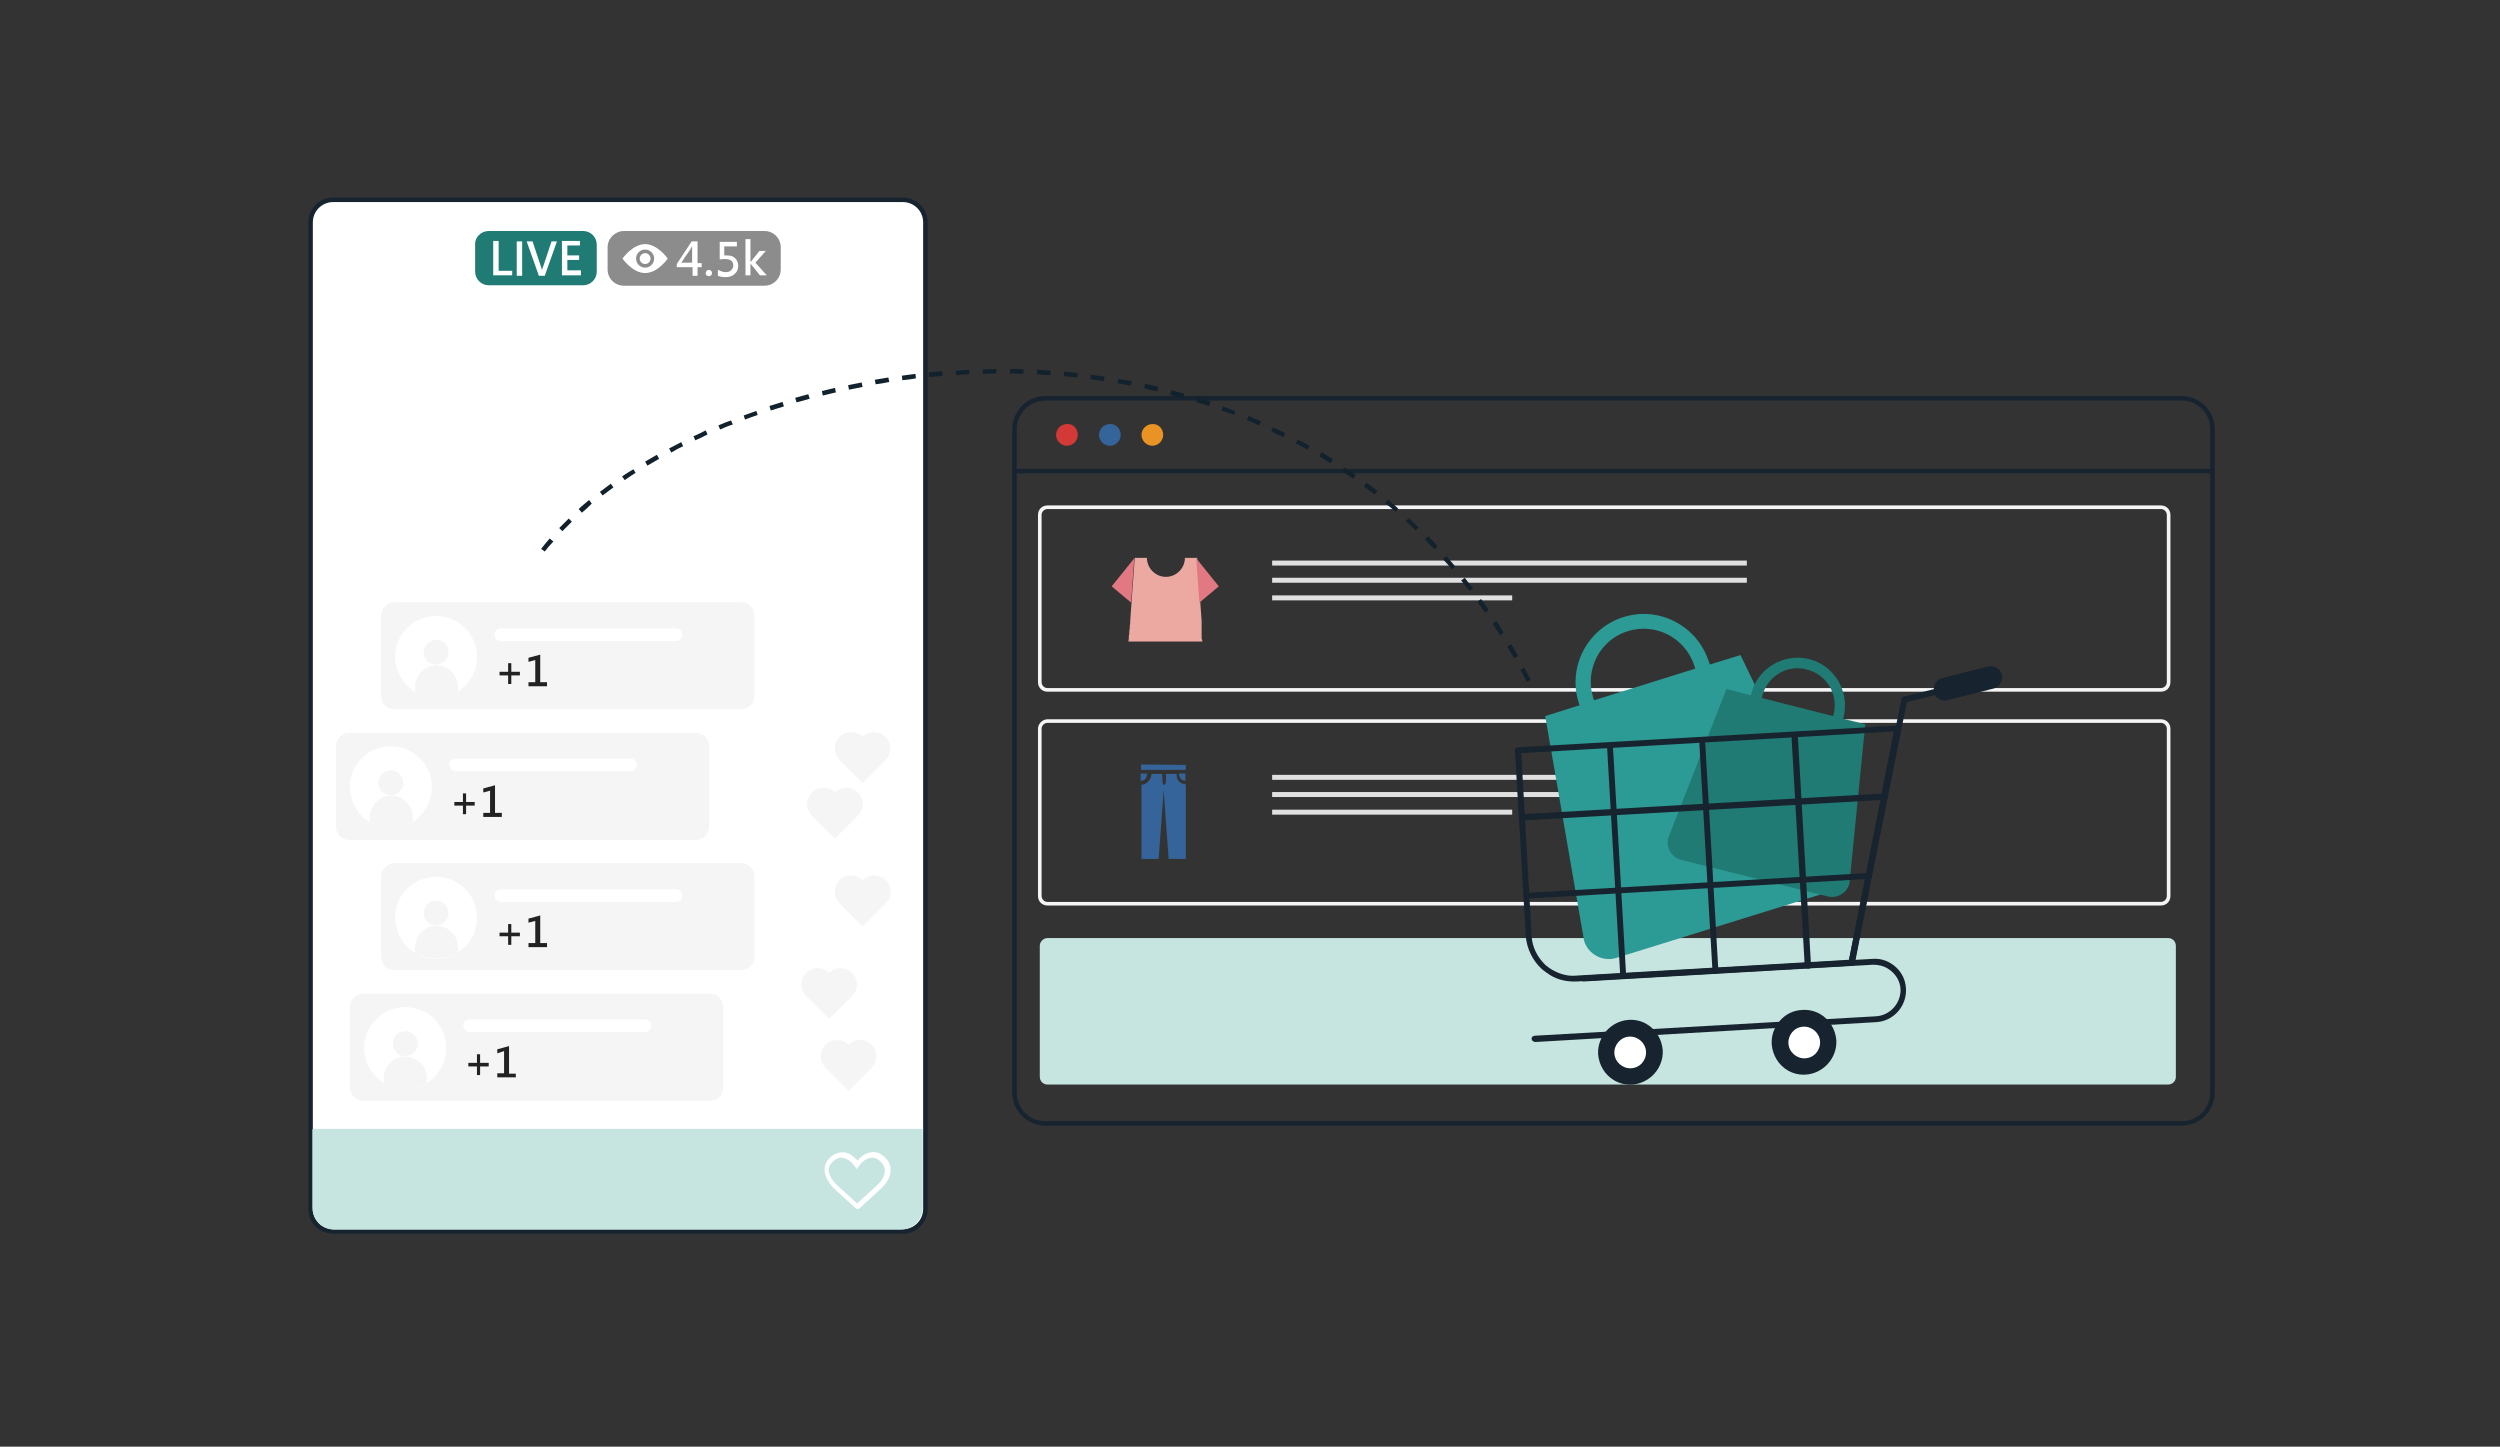 <?xml version="1.0" encoding="utf-8"?>
<!-- Generator: Adobe Illustrator 27.2.0, SVG Export Plug-In . SVG Version: 6.00 Build 0)  -->
<svg version="1.1" id="_圖層_1" xmlns="http://www.w3.org/2000/svg" xmlns:xlink="http://www.w3.org/1999/xlink" x="0px" y="0px"
	 viewBox="0 0 553 320" style="enable-background:new 0 0 553 320;" xml:space="preserve">
<rect x="0" y="0" width="553" height="320" fill="#333333" stroke="none"/>
<style type="text/css">
	.st0{fill:#17242F;}
	.st1{fill:#D33937;}
	.st2{fill:#34649A;}
	.st3{fill:#E89324;}
	.st4{fill:#F5F5F5;}
	.st5{fill:#E0E0E0;}
	.st6{fill:#EBA9A2;}
	.st7{fill:#E17882;}
	.st8{fill:#C6E5E1;}
	.st9{fill:#2C9A95;}
	.st10{fill:#1F7B74;}
	.st11{fill:#FFFFFF;}
	.st12{enable-background:new    ;}
	.st13{fill:#8C8C8C;}
	.st14{fill:#222222;}
	.st15{fill:#12222D;}
</style>
<g>
	<g>
		<path class="st0" d="M482.6,249H231.2c-4,0-7.3-3.3-7.3-7.3V94.8c0.1-4,3.4-7.2,7.3-7.2h251.4c4,0,7.3,3.3,7.3,7.3v146.8
			C489.9,245.7,486.6,249,482.6,249z M231.2,88.6c-3.4,0-6.2,2.8-6.3,6.2v146.9c0,3.5,2.8,6.3,6.3,6.3h251.4c3.5,0,6.3-2.8,6.3-6.3
			V94.9c0-3.5-2.8-6.3-6.3-6.3H231.2z"/>
	</g>
	<g>
		<rect x="224.6" y="103.7" class="st0" width="265.2" height="1"/>
	</g>
	<g id="Group_1257">
		<path id="Path_5969" class="st1" d="M238.4,96.2c0,1.3-1.1,2.4-2.4,2.4s-2.4-1.1-2.4-2.4s1.1-2.4,2.4-2.4l0,0
			C237.4,93.7,238.4,94.8,238.4,96.2z"/>
		<path id="Path_5970" class="st2" d="M247.9,96.2c0,1.3-1.1,2.4-2.4,2.4s-2.4-1.1-2.4-2.4s1.1-2.4,2.4-2.4l0,0
			C246.8,93.7,247.9,94.8,247.9,96.2z"/>
		<path id="Path_5971" class="st3" d="M257.3,96.2c0,1.3-1.1,2.4-2.4,2.4s-2.4-1.1-2.4-2.4s1.1-2.4,2.4-2.4l0,0
			C256.2,93.7,257.3,94.8,257.3,96.2z"/>
	</g>
	<g>
		<g>
			<path class="st4" d="M478,200.3H231.7c-1.2,0-2.1-0.9-2.1-2.1v-37c0-1.1,1-2.1,2.1-2.1H478c1.2,0,2.1,0.9,2.1,2.1v37
				C480.1,199.4,479.2,200.3,478,200.3z M231.7,159.9c-0.7,0-1.3,0.6-1.3,1.3v37c0,0.6,0.5,1.3,1.3,1.3H478c0.6,0,1.3-0.5,1.3-1.3
				v-37c0-0.6-0.5-1.3-1.3-1.3H231.7z"/>
		</g>
		<g id="Group_1156">
			<g id="Rectangle_712">
				<rect x="281.4" y="171.4" class="st5" width="105" height="1.1"/>
			</g>
			<g id="Rectangle_713">
				<rect x="281.4" y="175.2" class="st5" width="105" height="1.1"/>
			</g>
			<g id="Rectangle_714">
				<rect x="281.4" y="179.1" class="st5" width="53.1" height="1.1"/>
			</g>
		</g>
		<g id="Group_1159">
			<g id="Path_5875">
				<path class="st2" d="M262.3,169.2v1.1h-9.9v-1.2L262.3,169.2L262.3,169.2z"/>
			</g>
			<g id="Path_5876">
				<path class="st2" d="M260.8,171.1h1.4v1.6C260.8,172.7,260.8,171.1,260.8,171.1z"/>
			</g>
			<g id="Path_5877">
				<path class="st2" d="M262.3,173.5V190h-3.8l-1.1-15.2l-1.1,15.2h-3.8v-16.4c1.2-0.1,2.2-1.2,2.2-2.4h2.4c0,1.3,0,2.4,0.4,2.4
					l0,0c0.5,0,0.4-1.1,0.4-2.4h2.4C260.1,172.4,261,173.4,262.3,173.5L262.3,173.5z"/>
			</g>
			<g id="Path_5878">
				<path class="st2" d="M252.3,172.7v-1.6h1.4C253.8,171.1,253.8,172.7,252.3,172.7z"/>
			</g>
		</g>
	</g>
	<g>
		<g>
			<path class="st4" d="M478,153H231.7c-1.2,0-2.1-0.9-2.1-2.1v-37c0-1.2,0.9-2.1,2.1-2.1H478c1.2,0,2.1,0.9,2.1,2.1v37
				C480.1,152.1,479.2,153,478,153z M231.7,112.6c-0.6,0-1.3,0.5-1.3,1.3v37c0,0.6,0.5,1.3,1.3,1.3H478c0.6,0,1.3-0.5,1.3-1.3v-37
				c0-0.6-0.5-1.3-1.3-1.3H231.7z"/>
		</g>
		<g id="Group_1155">
			<path id="Path_5872" class="st6" d="M266,141.9h-16.4l0.1-0.7v-0.5l0.1-0.6v-0.5l0.1-0.6v-0.5l0.1-0.6v-0.5l1-14h2.7
				c0,2.3,1.9,4.2,4.2,4.2c2.3,0,4.2-1.9,4.2-4.2h2.7l1,14v0.5v0.6v0.5v0.6v0.5v0.6v0.5L266,141.9L266,141.9z"/>
			<path id="Path_5873" class="st7" d="M250.9,123.5l-5,6.2l4.3,3.6L250.9,123.5L250.9,123.5z"/>
			<path id="Path_5874" class="st7" d="M264.6,123.5l5,6.2l-4.3,3.6L264.6,123.5z"/>
		</g>
		<g id="Group_1156-2">
			<rect id="Rectangle_712-2" x="281.4" y="124" class="st5" width="105" height="1.1"/>
			<rect id="Rectangle_713-2" x="281.4" y="127.8" class="st5" width="105" height="1.1"/>
			<rect id="Rectangle_714-2" x="281.4" y="131.7" class="st5" width="53.1" height="1.1"/>
		</g>
	</g>
	<path class="st8" d="M231.7,207.5h247.9c1,0,1.7,0.8,1.7,1.7v29c0,1-0.8,1.7-1.7,1.7H231.7c-1,0-1.7-0.8-1.7-1.7v-29
		C230,208.3,230.8,207.5,231.7,207.5z"/>
</g>
<g>
	<path id="Path_5796" class="st9" d="M350.4,208.1c0.9,3,4.1,4.7,7.1,3.8l0,0l45.7-14.2c3-0.9,4.7-4.1,3.8-7.1l0,0l-22-45.7
		l-6.8,2.1c0-0.2-0.1-0.4-0.2-0.6c-2.5-7.9-10.9-12.4-18.9-9.9c-7.9,2.5-12.4,10.9-9.9,18.9c0.1,0.2,0.1,0.4,0.2,0.6l-7.6,2.4
		L350.4,208.1L350.4,208.1z M352.6,154.9c-0.1-0.2-0.1-0.4-0.2-0.6c-1.9-6.2,1.5-12.8,7.7-14.7s12.7,1.5,14.7,7.7
		c0.1,0.2,0.1,0.4,0.2,0.6L352.6,154.9L352.6,154.9z"/>
	<path id="Path_5797" class="st10" d="M369,185.4c-0.5,2.1,0.8,4.3,2.9,4.8l0,0l32.4,8.1c2.1,0.5,4.3-0.8,4.8-2.9l3.5-35.2l-4.9-1.2
		c0-0.1,0.1-0.3,0.1-0.4c1.4-5.6-2-11.4-7.6-12.8c-5.6-1.4-11.4,2-12.8,7.6c0,0.1-0.1,0.3-0.1,0.4l-5.4-1.4L369,185.4L369,185.4z
		 M389.7,154.4c0-0.1,0.1-0.3,0.1-0.4c1.1-4.4,5.5-7.1,9.9-5.9c4.4,1.1,7,5.6,5.9,9.9c0,0.1-0.1,0.3-0.1,0.4L389.7,154.4
		L389.7,154.4z"/>
	<g id="Group_1054">
		<path class="st0" d="M342.9,215.7c-0.6-0.4-1.2-0.8-1.8-1.3c-2.1-1.9-3.4-4.6-3.6-7.4l-2.4-41c0-0.2,0-0.4,0.2-0.5
			c0.1-0.1,0.3-0.2,0.5-0.2l83.9-4.8c0.1,0,0.3,0,0.4,0.1c0.1,0,0.1,0.1,0.2,0.1c0.1,0.2,0.2,0.4,0.1,0.6l-10.1,51.8
			c-0.1,0.3-0.3,0.5-0.6,0.5l-60.8,3.5C346.7,217.2,344.7,216.8,342.9,215.7L342.9,215.7z M336.5,166.6l2.3,40.4
			c0.1,2.5,1.3,4.8,3.1,6.5c0.5,0.4,1,0.8,1.6,1.1c1.6,0.9,3.4,1.4,5.2,1.2l60.3-3.5l9.9-50.5L336.5,166.6L336.5,166.6z"/>
		<path class="st0" d="M409.2,213.5c-0.2-0.1-0.4-0.4-0.3-0.7l11.7-58.2c0-0.3,0.2-0.4,0.5-0.5l16.8-4.2c0.2,0,0.4,0,0.5,0.1
			c0.2,0.1,0.3,0.2,0.3,0.4c0.1,0.4-0.1,0.7-0.5,0.8l-16.4,4.1l-11.6,57.8c-0.1,0.4-0.4,0.6-0.8,0.5
			C409.4,213.6,409.3,213.6,409.2,213.5L409.2,213.5z"/>
		<path class="st0" d="M339.1,230.3c-0.2-0.1-0.3-0.3-0.3-0.5s0-0.4,0.2-0.5s0.3-0.2,0.5-0.2l75.5-4.3c3.1-0.2,5.5-2.9,5.4-6
			c-0.1-1.9-1.2-3.6-2.9-4.6c-1-0.6-2.1-0.8-3.2-0.8l-63.9,3.7c-0.1,0-0.3,0-0.4-0.1c-0.2-0.1-0.3-0.3-0.3-0.5
			c0-0.4,0.3-0.7,0.6-0.7l63.9-3.7c1.4-0.1,2.7,0.2,3.9,0.9c2.1,1.2,3.4,3.3,3.5,5.7c0.2,3.9-2.8,7.2-6.6,7.4l-75.5,4.4
			C339.4,230.4,339.2,230.4,339.1,230.3L339.1,230.3z"/>
		<g id="Group_1049">
			<path class="st0" d="M395.5,236.8c-2.1-1.2-3.4-3.4-3.6-5.8c-0.1-1.9,0.5-3.7,1.8-5.2s3-2.3,4.9-2.4c1.4-0.1,2.8,0.2,4,0.9
				c2.1,1.2,3.4,3.4,3.6,5.8c0.2,3.9-2.8,7.3-6.7,7.6C398.1,237.8,396.7,237.5,395.5,236.8L395.5,236.8L395.5,236.8z"/>
		</g>
		<g id="Group_1050">
			<path id="Path_5802" class="st11" d="M395.6,230.8c0.1,1.9,1.8,3.4,3.7,3.3l0,0c2-0.1,3.4-1.8,3.3-3.7s-1.8-3.4-3.7-3.3
				C396.9,227.2,395.5,228.9,395.6,230.8L395.6,230.8z"/>
			<path class="st11" d="M397.9,232.7c-0.6-0.4-1-0.9-1.1-1.6V231l-0.1-0.3c0-0.6,0.2-1.2,0.6-1.6c0.4-0.5,1-0.8,1.6-0.8
				c0.5,0,0.9,0.1,1.3,0.3c0.7,0.4,1.1,1.1,1.2,1.9c0.1,1.3-0.9,2.4-2.2,2.5C398.8,233,398.3,232.9,397.9,232.7L397.9,232.7
				L397.9,232.7z"/>
		</g>
		<g id="Group_1052">
			<g id="Group_1051">
				<path class="st0" d="M357.1,239c-2.1-1.2-3.4-3.4-3.6-5.8c-0.2-3.9,2.8-7.3,6.7-7.6c1.4-0.1,2.8,0.2,4,0.9
					c2.1,1.2,3.4,3.4,3.6,5.8c0.2,3.9-2.8,7.3-6.7,7.6C359.7,240,358.3,239.7,357.1,239L357.1,239z"/>
			</g>
		</g>
		<path class="st0" d="M399.5,214.1c-0.2-0.1-0.3-0.3-0.3-0.5l-2.9-50.3c0-0.2,0-0.4,0.2-0.5c0.1-0.1,0.3-0.2,0.5-0.2
			c0.1,0,0.3,0,0.4,0.1c0.2,0.1,0.3,0.3,0.3,0.5l2.9,50.4c0,0.2,0,0.4-0.2,0.5c-0.1,0.1-0.3,0.2-0.5,0.2
			C399.8,214.2,399.6,214.2,399.5,214.1L399.5,214.1L399.5,214.1z"/>
		<path class="st0" d="M379.1,215.3c-0.2-0.1-0.3-0.3-0.3-0.5l-2.9-50.3c0-0.4,0.3-0.7,0.6-0.7c0.1,0,0.3,0,0.4,0.1
			c0.2,0.1,0.3,0.3,0.3,0.5l2.9,50.3c0,0.2,0,0.4-0.2,0.5c-0.1,0.1-0.3,0.2-0.5,0.2C379.4,215.4,379.2,215.3,379.1,215.3
			L379.1,215.3L379.1,215.3z"/>
		<path class="st0" d="M358.7,216.4c-0.2-0.1-0.3-0.3-0.3-0.5l-2.9-50.4c0-0.4,0.3-0.7,0.6-0.7c0.1,0,0.3,0,0.4,0.1
			c0.2,0.1,0.3,0.3,0.3,0.5l2.9,50.4c0,0.4-0.3,0.7-0.6,0.7C358.9,216.5,358.8,216.5,358.7,216.4L358.7,216.4L358.7,216.4z"/>
		<path class="st0" d="M336.3,181.3c-0.2-0.1-0.3-0.3-0.3-0.5c0-0.4,0.3-0.7,0.6-0.7l80.4-4.6c0.1,0,0.3,0,0.4,0.1
			c0.2,0.1,0.3,0.3,0.3,0.6c0,0.4-0.3,0.7-0.6,0.7l-80.4,4.6C336.6,181.4,336.4,181.4,336.3,181.3L336.3,181.3L336.3,181.3z"/>
		<path class="st0" d="M337.3,198.8c-0.2-0.1-0.3-0.3-0.3-0.6c0-0.4,0.3-0.7,0.6-0.7l75.8-4.4c0.1,0,0.3,0,0.4,0.1
			c0.2,0.1,0.3,0.3,0.3,0.5s0,0.4-0.2,0.5c-0.1,0.1-0.3,0.2-0.5,0.2l-75.8,4.4C337.6,198.9,337.4,198.9,337.3,198.8L337.3,198.8
			L337.3,198.8z"/>
		<g id="Group_1053">
			<path id="Path_5809" class="st11" d="M357.1,233c0.1,1.9,1.8,3.4,3.7,3.3l0,0c2-0.1,3.4-1.8,3.3-3.7l0,0
				c-0.1-1.9-1.8-3.4-3.7-3.3l0,0C358.5,229.4,357,231.1,357.1,233L357.1,233L357.1,233z"/>
			<path class="st11" d="M359.5,234.9c-0.6-0.4-1-0.9-1.1-1.6v-0.1l-0.1-0.3c0-0.6,0.2-1.2,0.6-1.6c0.4-0.5,1-0.8,1.6-0.8
				c0.5,0,0.9,0.1,1.3,0.3c0.7,0.4,1.1,1.1,1.2,1.9c0,0.6-0.2,1.2-0.6,1.7s-1,0.8-1.6,0.8C360.3,235.2,359.9,235.1,359.5,234.9
				L359.5,234.9L359.5,234.9z"/>
		</g>
	</g>
	<path id="Path_5810" class="st0" d="M430.3,155c0.2,0,0.3,0,0.5-0.1l10.2-2.6c1.3-0.3,2.1-1.7,1.8-3.1l0,0c-0.3-1.3-1.7-2.1-3-1.8
		l0,0l-10.2,2.6c-1.3,0.3-2.1,1.7-1.8,3.1l0,0C428,154.3,429.1,155,430.3,155L430.3,155z"/>
</g>
<g>
	<path class="st11" d="M73.7,44.2h126c2.8,0,5,2.2,5,5v218.2c0,2.8-2.2,5-5,5h-126c-2.8,0-5-2.2-5-5V49.2
		C68.7,46.4,70.9,44.2,73.7,44.2z"/>
	<path class="st0" d="M199.7,272.9h-126c-3.1,0-5.5-2.4-5.5-5.5V49.2c0-3.1,2.4-5.5,5.5-5.5h126c3.1,0,5.5,2.4,5.5,5.5v218.2
		C205.2,270.5,202.8,272.9,199.7,272.9z M73.7,44.7c-2.5,0-4.5,2-4.5,4.5v218.2c0,2.5,2,4.5,4.5,4.5h126c2.5,0,4.5-2,4.5-4.5V49.2
		c0-2.5-2-4.5-4.5-4.5H73.7z"/>
</g>
<path class="st8" d="M69.3,249.7h134.6c0.1,0,0.2,0.1,0.2,0.2v17.2c0,2.7-2.2,4.9-4.9,4.9H74c-2.7,0-4.9-2.2-4.9-4.9v-17.2
	C69.1,249.8,69.2,249.7,69.3,249.7z"/>
<g>
	<path class="st10" d="M108.1,51.1H129c1.7,0,3,1.4,3,3v6c0,1.7-1.4,3-3,3h-20.9c-1.7,0-3-1.4-3-3v-6
		C105,52.5,106.4,51.1,108.1,51.1z"/>
	<g class="st12">
		<path class="st11" d="M113.2,60.9h-4.1v-7.6h1.2v6.6h3V60.9z"/>
		<path class="st11" d="M115.5,54.3L115.5,54.3V60v0v1h-1.2v-1v0v-5.6v0v-1h1.2V54.3z"/>
		<path class="st11" d="M123.2,53.4l-2.7,7.6h-1.3l-2.7-7.6h1.3l1.9,5.7c0.1,0.2,0.1,0.4,0.2,0.7h0c0-0.2,0.1-0.5,0.2-0.7l1.9-5.7
			H123.2z"/>
		<path class="st11" d="M128.5,60.9h-4.2v-7.6h4v1h-2.8v2.2h2.6v1h-2.6v2.3h3V60.9z"/>
	</g>
</g>
<g>
	<path class="st13" d="M138,51.1h31.1c2,0,3.6,1.6,3.6,3.6v4.9c0,2-1.6,3.6-3.6,3.6H138c-2,0-3.6-1.6-3.6-3.6v-4.9
		C134.4,52.7,136.1,51.1,138,51.1z"/>
	<g class="st12">
		<path class="st11" d="M155.2,59.1h-0.9v1.9h-1.1v-1.9h-3.5v-0.7l3.3-5h1.3v4.8h0.9V59.1z M153.1,58.2v-3c0-0.2,0-0.5,0-0.8h0
			c-0.1,0.2-0.2,0.4-0.3,0.6l-2.1,3.1H153.1z"/>
		<path class="st11" d="M156.1,60.4c0-0.2,0.1-0.4,0.2-0.5s0.3-0.2,0.5-0.2c0.2,0,0.4,0.1,0.5,0.2c0.1,0.1,0.2,0.3,0.2,0.5
			c0,0.2-0.1,0.4-0.2,0.5c-0.1,0.1-0.3,0.2-0.5,0.2c-0.2,0-0.4-0.1-0.5-0.2C156.1,60.7,156.1,60.6,156.1,60.4z"/>
		<path class="st11" d="M158.9,59.7c0.5,0.3,1.1,0.5,1.6,0.5c0.5,0,0.9-0.1,1.2-0.4s0.5-0.6,0.5-1.1c0-0.9-0.6-1.4-1.8-1.4
			c-0.3,0-0.7,0-1.2,0.1v-3.9h3.8v1h-2.8v2c0.3,0,0.5,0,0.6,0c0.8,0,1.4,0.2,1.8,0.6s0.7,1,0.7,1.7c0,0.8-0.3,1.4-0.8,1.8
			c-0.5,0.5-1.2,0.7-2,0.7c-0.7,0-1.3-0.1-1.7-0.3V59.7z"/>
		<path class="st11" d="M169.6,60.9h-1.5l-2.1-2.6h0v2.6h-1.1v-8h1.1V58h0l2-2.5h1.4l-2.3,2.6L169.6,60.9z"/>
	</g>
	<path class="st11" d="M147.7,57.2c0,0-2.2,3.2-5,3.2s-5-3.2-5-3.2s2.2-3.2,5-3.2S147.7,57.2,147.7,57.2z"/>
	<circle class="st13" cx="142.7" cy="57.2" r="2"/>
	<circle class="st11" cx="142.7" cy="57.2" r="1.2"/>
</g>
<path class="st11" d="M195.5,255.8c-0.9-0.8-1.9-1.1-2.9-0.9c-1.4,0.2-2.4,1.2-2.9,1.8c-0.6-0.6-1.6-1.6-2.9-1.8
	c-1-0.1-2,0.2-2.9,0.9c-1,0.8-1.5,1.8-1.5,2.9c0,2.3,2.1,4.2,2.2,4.3l4.7,4.3c0.3,0.2,0.5,0.2,0.8,0l4.7-4.3c0.1-0.1,2.3-2,2.2-4.3
	C197,257.6,196.5,256.6,195.5,255.8L195.5,255.8z M194,262.2l-4.4,4l-4.4-4c0,0-1.9-1.7-1.9-3.4c0-0.8,0.4-1.4,1.1-2
	c0.7-0.6,1.3-0.8,2-0.7c1.5,0.2,2.6,1.8,2.6,1.8l0.5,0.7l0.5-0.7c0,0,1.1-1.6,2.6-1.8c0.7-0.1,1.4,0.1,2,0.7c0.7,0.6,1.1,1.3,1.1,2
	C195.9,260.5,194.1,262.1,194,262.2L194,262.2z"/>
<g>
	<path class="st4" d="M77.3,162.1h76.6c1.7,0,3,1.3,3,3v17.7c0,1.7-1.3,3-3,3H77.3c-1.7,0-3-1.3-3-3v-17.7
		C74.3,163.4,75.7,162.1,77.3,162.1z"/>
	<g>
		<path class="st11" d="M81.8,181.9c0.8,0.5,1.7,0.8,2.6,1.1c2.5,0.6,4.9,0.1,6.9-1.2c1.9-1.2,3.4-3.2,4-5.6
			c1.1-4.9-1.9-9.8-6.8-10.9s-9.8,1.9-10.9,6.8C76.8,176,78.6,180,81.8,181.9L81.8,181.9z"/>
		<g>
			<path class="st4" d="M83.7,173.2c0,1.5,1.3,2.8,2.8,2.7c1.5,0,2.8-1.3,2.7-2.8c0-1.5-1.3-2.8-2.8-2.7
				C85,170.4,83.7,171.6,83.7,173.2z"/>
			<path class="st4" d="M81.8,180.8v1.1c0.8,0.5,1.7,0.8,2.6,1.1c2.5,0.6,4.9,0.1,6.9-1.2v-1.1c0-2.6-2.2-4.7-4.8-4.7
				S81.8,178.2,81.8,180.8L81.8,180.8z"/>
		</g>
	</g>
	<path class="st11" d="M100.8,167.8h38.7c0.8,0,1.4,0.6,1.4,1.4l0,0c0,0.8-0.6,1.4-1.4,1.4h-38.7c-0.8,0-1.4-0.6-1.4-1.4l0,0
		C99.3,168.4,100,167.8,100.8,167.8z"/>
	<g class="st12">
		<path class="st14" d="M105,178.2h-1.9v1.9h-0.7v-1.9h-1.9v-0.8h1.9v-1.9h0.7v1.9h1.9V178.2z"/>
		<path class="st14" d="M110.9,180.7h-4v-0.9h1.5v-4.9l-1.5,0.4v-0.9l2.6-0.7v6.1h1.5V180.7z"/>
	</g>
</g>
<g>
	<path class="st4" d="M87.3,190.9h76.6c1.7,0,3,1.3,3,3v17.7c0,1.7-1.3,3-3,3H87.3c-1.7,0-3-1.3-3-3v-17.7
		C84.3,192.3,85.7,190.9,87.3,190.9z"/>
	<g>
		<path class="st11" d="M91.8,210.8c0.8,0.5,1.7,0.8,2.6,1.1c2.5,0.6,4.9,0.1,6.9-1.2c1.9-1.2,3.4-3.2,4-5.6
			c1.1-4.9-1.9-9.8-6.8-10.9s-9.8,1.9-10.9,6.8C86.8,204.9,88.6,208.8,91.8,210.8L91.8,210.8z"/>
		<g>
			<path class="st4" d="M93.7,202c0,1.5,1.3,2.8,2.8,2.7c1.5,0,2.8-1.3,2.7-2.8c0-1.5-1.3-2.8-2.8-2.7C95,199.2,93.7,200.5,93.7,202
				z"/>
			<path class="st4" d="M91.8,209.6v1.1c0.8,0.5,1.7,0.8,2.6,1.1c2.5,0.6,4.9,0.1,6.9-1.2v-1.1c0-2.6-2.2-4.7-4.8-4.7
				S91.8,207,91.8,209.6L91.8,209.6z"/>
		</g>
	</g>
	<path class="st11" d="M110.8,196.7h38.7c0.8,0,1.4,0.6,1.4,1.4l0,0c0,0.8-0.6,1.4-1.4,1.4h-38.7c-0.8,0-1.4-0.6-1.4-1.4l0,0
		C109.3,197.3,110,196.7,110.8,196.7z"/>
	<g class="st12">
		<path class="st14" d="M115,207.1h-1.9v1.9h-0.7v-1.9h-1.9v-0.8h1.9v-1.9h0.7v1.9h1.9V207.1z"/>
		<path class="st14" d="M120.9,209.5h-4v-0.9h1.5v-4.9l-1.5,0.4v-0.9l2.6-0.7v6.1h1.5V209.5z"/>
	</g>
</g>
<g>
	<path class="st4" d="M87.3,133.2h76.6c1.7,0,3,1.3,3,3v17.7c0,1.7-1.3,3-3,3H87.3c-1.7,0-3-1.3-3-3v-17.7
		C84.3,134.6,85.7,133.2,87.3,133.2z"/>
	<g>
		<path class="st11" d="M91.8,153.1c0.8,0.5,1.7,0.8,2.6,1.1c2.5,0.6,4.9,0.1,6.9-1.2c1.9-1.2,3.4-3.2,4-5.6
			c1.1-4.9-1.9-9.8-6.8-10.9s-9.8,1.9-10.9,6.8C86.8,147.2,88.6,151.1,91.8,153.1L91.8,153.1z"/>
		<g>
			<path class="st4" d="M93.7,144.3c0,1.5,1.3,2.8,2.8,2.7c1.5,0,2.8-1.3,2.7-2.8c0-1.5-1.3-2.8-2.8-2.7
				C95,141.6,93.7,142.8,93.7,144.3z"/>
			<path class="st4" d="M91.8,152v1.1c0.8,0.5,1.7,0.8,2.6,1.1c2.5,0.6,4.9,0.1,6.9-1.2v-1.1c0-2.6-2.2-4.7-4.8-4.7
				S91.8,149.3,91.8,152L91.8,152z"/>
		</g>
	</g>
	<path class="st11" d="M110.8,139h38.7c0.8,0,1.4,0.6,1.4,1.4l0,0c0,0.8-0.6,1.4-1.4,1.4h-38.7c-0.8,0-1.4-0.6-1.4-1.4l0,0
		C109.3,139.6,110,139,110.8,139z"/>
	<g class="st12">
		<path class="st14" d="M115,149.4h-1.9v1.9h-0.7v-1.9h-1.9v-0.8h1.9v-1.9h0.7v1.9h1.9V149.4z"/>
		<path class="st14" d="M120.9,151.8h-4v-0.9h1.5V146l-1.5,0.4v-0.9l2.6-0.7v6.1h1.5V151.8z"/>
	</g>
</g>
<path class="st4" d="M192.8,231.1c-1.4-1.4-3.7-1.4-5.1,0l0,0l0,0c-1.4-1.4-3.7-1.4-5.1,0s-1.4,3.7,0,5.1l5.1,5.1l0,0l0,0l5.1-5.1
	C194.2,234.8,194.2,232.5,192.8,231.1z"/>
<path class="st4" d="M188.5,215.2c-1.4-1.4-3.7-1.4-5.1,0l0,0l0,0c-1.4-1.4-3.7-1.4-5.1,0s-1.4,3.7,0,5.1l5.1,5.1l0,0l0,0l5.1-5.1
	C189.9,218.9,189.9,216.6,188.5,215.2z"/>
<path class="st4" d="M195.9,194.7c-1.4-1.4-3.7-1.4-5.1,0l0,0l0,0c-1.4-1.4-3.7-1.4-5.1,0s-1.4,3.7,0,5.1l5.1,5.1l0,0l0,0l5.1-5.1
	C197.4,198.4,197.4,196.1,195.9,194.7z"/>
<path class="st4" d="M189.8,175.3c-1.4-1.4-3.7-1.4-5.1,0l0,0l0,0c-1.4-1.4-3.7-1.4-5.1,0s-1.4,3.7,0,5.1l5.1,5.1l0,0l0,0l5.1-5.1
	C191.2,179,191.2,176.8,189.8,175.3z"/>
<path class="st4" d="M195.9,163c-1.4-1.4-3.7-1.4-5.1,0l0,0l0,0c-1.4-1.4-3.7-1.4-5.1,0s-1.4,3.7,0,5.1l5.1,5.1l0,0l0,0l5.1-5.1
	C197.3,166.7,197.3,164.4,195.9,163z"/>
<g>
	<path class="st4" d="M80.4,219.8H157c1.7,0,3,1.3,3,3v17.7c0,1.7-1.3,3-3,3H80.4c-1.7,0-3-1.3-3-3v-17.7
		C77.4,221.1,78.8,219.8,80.4,219.8z"/>
	<g>
		<path class="st11" d="M85,239.6c0.8,0.5,1.7,0.8,2.6,1.1c2.5,0.6,4.9,0.1,6.9-1.2c1.9-1.2,3.4-3.2,4-5.6c1.1-4.9-1.9-9.8-6.8-10.9
			s-9.8,1.9-10.9,6.8C79.9,233.7,81.7,237.7,85,239.6L85,239.6z"/>
		<g>
			<path class="st4" d="M86.9,230.9c0,1.5,1.3,2.8,2.8,2.7c1.5,0,2.8-1.3,2.7-2.8c0-1.5-1.3-2.8-2.8-2.7
				C88.1,228.1,86.8,229.3,86.9,230.9z"/>
			<path class="st4" d="M84.9,238.5v1.1c0.8,0.5,1.7,0.8,2.6,1.1c2.5,0.6,4.9,0.1,6.9-1.2v-1.1c0-2.6-2.2-4.7-4.8-4.7
				S84.9,235.9,84.9,238.5L84.9,238.5z"/>
		</g>
	</g>
	<path class="st11" d="M103.9,225.5h38.7c0.8,0,1.4,0.6,1.4,1.4l0,0c0,0.8-0.6,1.4-1.4,1.4h-38.7c-0.8,0-1.4-0.6-1.4-1.4l0,0
		C102.5,226.1,103.1,225.5,103.9,225.5z"/>
	<g class="st12">
		<path class="st14" d="M108.1,235.9h-1.9v1.9h-0.7v-1.9h-1.9v-0.8h1.9v-1.9h0.7v1.9h1.9V235.9z"/>
		<path class="st14" d="M114,238.3h-4v-0.9h1.5v-4.9L110,233v-0.9l2.6-0.7v6.1h1.5V238.3z"/>
	</g>
</g>
<g>
	<path class="st15" d="M337.7,150.8c-0.5-0.9-0.9-1.8-1.4-2.6l0.9-0.5c0.5,0.9,0.9,1.8,1.4,2.7L337.7,150.8z M334.9,145.6
		c-0.5-0.9-1-1.7-1.5-2.6l0.9-0.5c0.5,0.9,1,1.7,1.5,2.6L334.9,145.6z M331.8,140.5c-0.5-0.8-1.1-1.7-1.6-2.5l0.8-0.6
		c0.6,0.8,1.1,1.7,1.6,2.5L331.8,140.5z M328.5,135.5c-0.6-0.8-1.2-1.6-1.7-2.4l0.8-0.6c0.6,0.8,1.2,1.6,1.7,2.5L328.5,135.5z
		 M325,130.7c-0.6-0.8-1.2-1.6-1.8-2.3l0.8-0.6c0.6,0.8,1.2,1.6,1.9,2.4L325,130.7z M321.2,126c-0.6-0.8-1.3-1.5-2-2.3l0.7-0.7
		c0.7,0.7,1.3,1.5,2,2.3L321.2,126z M120.5,122l-0.8-0.6c0.6-0.8,1.3-1.6,1.9-2.3l0.8,0.7C121.7,120.5,121.1,121.2,120.5,122z
		 M317.3,121.5c-0.7-0.7-1.4-1.4-2.1-2.2l0.7-0.7c0.7,0.7,1.4,1.4,2.1,2.2L317.3,121.5z M124.4,117.5l-0.7-0.7
		c0.7-0.7,1.4-1.4,2.1-2.1l0.7,0.7C125.8,116.1,125.1,116.8,124.4,117.5z M313.1,117.3c-0.7-0.7-1.4-1.4-2.2-2l0.7-0.7
		c0.7,0.7,1.5,1.4,2.2,2.1L313.1,117.3z M128.7,113.4l-0.7-0.8c0.7-0.7,1.5-1.3,2.3-2l0.6,0.8C130.2,112.1,129.5,112.8,128.7,113.4z
		 M308.7,113.2c-0.8-0.7-1.5-1.3-2.3-1.9l0.6-0.8c0.8,0.6,1.5,1.3,2.3,2L308.7,113.2z M133.3,109.6l-0.6-0.8
		c0.8-0.6,1.6-1.2,2.4-1.8l0.6,0.8C134.9,108.4,134.1,109,133.3,109.6z M304.1,109.4c-0.8-0.6-1.6-1.2-2.4-1.8l0.6-0.8
		c0.8,0.6,1.6,1.2,2.4,1.8L304.1,109.4z M138.2,106.2l-0.6-0.8c0.8-0.6,1.7-1.1,2.5-1.6l0.5,0.8C139.8,105.1,139,105.6,138.2,106.2z
		 M299.3,105.9c-0.8-0.6-1.6-1.1-2.5-1.7l0.6-0.8c0.8,0.6,1.7,1.1,2.5,1.7L299.3,105.9z M143.2,103l-0.5-0.9c0.9-0.5,1.7-1,2.6-1.5
		l0.5,0.9C144.9,102,144.1,102.5,143.2,103z M294.3,102.5c-0.8-0.5-1.7-1.1-2.5-1.6l0.5-0.9c0.9,0.5,1.7,1,2.6,1.6L294.3,102.5z
		 M148.5,100.1l-0.5-0.9c0.9-0.5,1.8-0.9,2.7-1.4l0.4,0.9C150.2,99.1,149.3,99.6,148.5,100.1z M289.2,99.5c-0.9-0.5-1.7-1-2.6-1.4
		l0.5-0.9c0.9,0.5,1.8,1,2.6,1.4L289.2,99.5z M153.8,97.4l-0.4-0.9c0.9-0.4,1.8-0.8,2.7-1.3l0.4,0.9C155.6,96.6,154.7,97,153.8,97.4
		z M283.9,96.7c-0.9-0.4-1.8-0.9-2.7-1.3l0.4-0.9c0.9,0.4,1.8,0.9,2.7,1.3L283.9,96.7z M159.3,95l-0.4-0.9c0.9-0.4,1.9-0.8,2.8-1.1
		l0.4,0.9C161.1,94.2,160.2,94.6,159.3,95z M278.5,94.1c-0.9-0.4-1.8-0.8-2.7-1.2l0.4-0.9c0.9,0.4,1.8,0.8,2.8,1.2L278.5,94.1z
		 M164.8,92.8l-0.3-0.9c0.9-0.3,1.9-0.7,2.8-1l0.3,0.9C166.7,92.1,165.8,92.4,164.8,92.8z M273,91.8c-0.9-0.4-1.9-0.7-2.8-1l0.3-0.9
		c0.9,0.3,1.9,0.7,2.8,1.1L273,91.8z M170.5,90.8l-0.3-1c0.9-0.3,1.9-0.6,2.9-0.9l0.3,1C172.4,90.2,171.4,90.5,170.5,90.8z
		 M267.4,89.8c-0.9-0.3-1.9-0.6-2.8-0.9l0.3-1c1,0.3,1.9,0.6,2.9,0.9L267.4,89.8z M176.2,89l-0.3-1c1-0.3,1.9-0.5,2.9-0.8l0.3,1
		C178.1,88.5,177.1,88.8,176.2,89z M261.7,88.1c-1-0.3-1.9-0.5-2.9-0.8l0.3-1c1,0.3,1.9,0.5,2.9,0.8L261.7,88.1z M182,87.5l-0.2-1
		c1-0.2,1.9-0.5,2.9-0.7l0.2,1C183.9,87,182.9,87.3,182,87.5z M256,86.6c-1-0.2-1.9-0.4-2.9-0.7l0.2-1c1,0.2,2,0.4,2.9,0.7L256,86.6
		z M187.8,86.2l-0.2-1c1-0.2,2-0.4,3-0.6l0.2,1C189.8,85.8,188.8,86,187.8,86.2z M250.1,85.3c-1-0.2-2-0.4-2.9-0.5l0.2-1
		c1,0.2,2,0.3,3,0.5L250.1,85.3z M193.7,85l-0.2-1c1-0.2,2-0.3,3-0.5l0.2,1C195.6,84.7,194.7,84.9,193.7,85z M244.2,84.3
		c-1-0.1-2-0.3-3-0.4l0.1-1c1,0.1,2,0.3,3,0.4L244.2,84.3z M199.6,84.1l-0.1-1c1-0.1,2-0.3,3-0.4l0.1,1
		C201.6,83.9,200.6,84,199.6,84.1z M238.3,83.5c-1-0.1-2-0.2-3-0.3l0.1-1c1,0.1,2,0.2,3,0.3L238.3,83.5z M205.5,83.4l-0.1-1
		c1-0.1,2-0.2,3-0.3l0.1,1C207.5,83.3,206.5,83.3,205.5,83.4z M232.4,83c-1-0.1-2-0.1-3-0.2l0-1c1,0,2,0.1,3,0.2L232.4,83z
		 M211.5,83l-0.1-1c1-0.1,2-0.1,3-0.2l0,1C213.5,82.8,212.5,82.9,211.5,83z M226.4,82.7c-1,0-2-0.1-3-0.1l0-1c1,0,2,0,3,0.1
		L226.4,82.7z M217.4,82.7l0-1c1,0,2,0,3-0.1l0,1C219.4,82.6,218.4,82.7,217.4,82.7z"/>
</g>
</svg>

